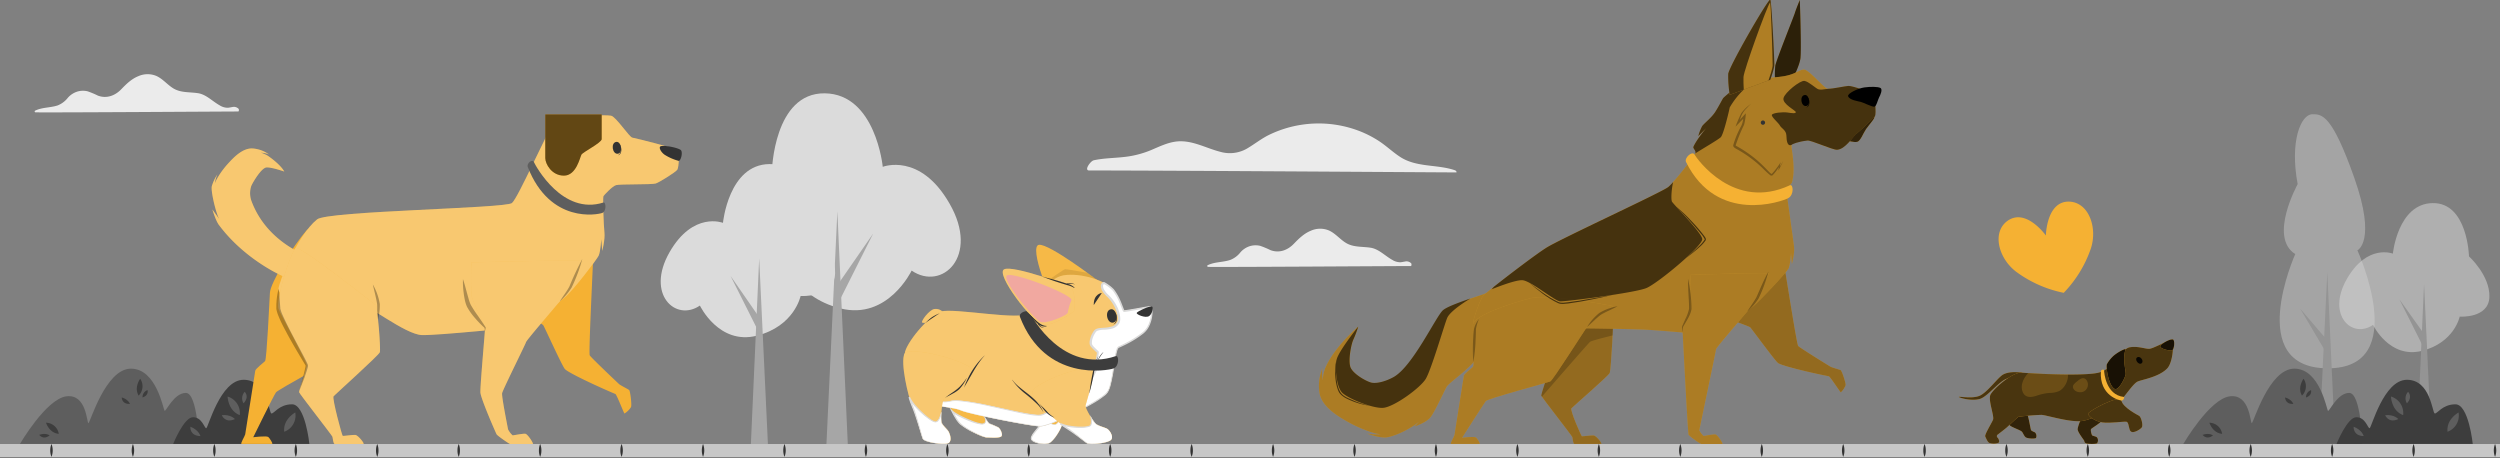 <?xml version="1.0" encoding="UTF-8"?> <svg xmlns="http://www.w3.org/2000/svg" viewBox="0 0 1160 212.62"><rect x="0" y="0" width="1160" height="212.62" fill="#808080" stroke="none"/><defs><style>.cls-1{fill:#ebebeb;}.cls-2{opacity:0.51;}.cls-3{fill:#c7c7c7;}.cls-4{fill:#a6a6a6;}.cls-5{fill:#dbdbdb;}.cls-6{fill:#333;}.cls-7{fill:#5e5e5e;}.cls-8{fill:#3d3d3d;}.cls-19,.cls-9{fill:#f5b133;}.cls-10,.cls-14{opacity:0.4;}.cls-11{opacity:0.8;}.cls-12,.cls-17,.cls-24{opacity:0.3;}.cls-13,.cls-18,.cls-19{opacity:0.6;}.cls-15{opacity:0.7;}.cls-16,.cls-27{opacity:0.2;}.cls-20,.cls-21,.cls-24{fill:#fff;}.cls-20,.cls-22,.cls-23{opacity:0.1;}.cls-25{fill:#f1a8a0;}.cls-26{opacity:0.9;}.cls-28{opacity:0;}</style></defs><title>Заявка на площадку</title><g id="Dog"><path class="cls-1" d="M675.68,80c-5.16,0-133.93-.9-170.31-.9-2.54,0,.67-4.4,2.08-4.71,4.47-1,9.13-1,13.67-1.5a44.75,44.75,0,0,0,13-3.26c3.58-1.51,7.15-3.26,11-3.87,7.5-1.17,14.07,2.89,21.1,4.68a15.9,15.9,0,0,0,12.78-1.74c3.25-1.95,6.2-4.29,9.6-6a52.65,52.65,0,0,1,42.08-1.93,49.59,49.59,0,0,1,9.2,4.71c3.43,2.25,6.39,5.13,9.84,7.36,7.63,4.94,17.06,3.33,25.37,6.16C675.61,79.15,676.13,80,675.68,80Z"></path><path class="cls-1" d="M654.63,123.44c-5,0-88.8.55-94.07.39-.38,0-.58-.57-.21-.76,3.33-1.64,7.09-1.31,10.54-2.48a11.2,11.2,0,0,0,4.69-3.53,9.71,9.71,0,0,1,4.36-2.85,9.22,9.22,0,0,1,4.75-.15,40.17,40.17,0,0,1,4.8,2c4,1.52,7.94.07,10.81-2.91,2.38-2.45,4.71-4.77,7.93-6.09a10.53,10.53,0,0,1,8.4-.12c3.07,1.39,5.18,4.19,8.07,5.88,3.42,2,7.52,1.53,11.3,2.13s6.68,3.79,10,5.62a7.06,7.06,0,0,0,3.61,1.12c.75,0,1.47-.22,2.21-.31a3,3,0,0,1,3,.84C655,122.46,655,123.44,654.63,123.44Z"></path><path class="cls-1" d="M110.56,51.73c-5,0-88.81.56-94.08.39-.37,0-.58-.57-.2-.76,3.32-1.64,7.09-1.31,10.54-2.47a11.27,11.27,0,0,0,4.68-3.54,9.77,9.77,0,0,1,4.37-2.85,9.08,9.08,0,0,1,4.74-.14,37.91,37.91,0,0,1,4.8,2c4,1.52,7.94.07,10.82-2.91,2.37-2.45,4.7-4.77,7.93-6.09a10.51,10.51,0,0,1,8.39-.12c3.08,1.39,5.19,4.2,8.07,5.88,3.43,2,7.52,1.53,11.3,2.13s6.69,3.79,10,5.62A7,7,0,0,0,105.54,50c.74,0,1.47-.22,2.2-.31a3,3,0,0,1,3,.85C110.92,50.75,110.88,51.73,110.56,51.73Z"></path><g class="cls-2"><path class="cls-3" d="M1065,117.9s-23.84,52.95,15.08,53,13.75-54.76,13.75-54.76,9-4-1.4-33.52S1077.38,53,1073,53c-5.48,0-10.6,12.78-6.88,32.42C1066.16,85.46,1052.44,110,1065,117.9Z"></path><polygon class="cls-4" points="1083.53 206.03 1079.87 126.22 1076.03 206.02 1083.53 206.03"></polygon><polygon class="cls-4" points="1081.36 159.68 1067.23 143.14 1078.31 161.86 1081.36 159.68"></polygon></g><path class="cls-5" d="M409.6,77.41s17.33-6.86,31,17.08C454.73,119,437,135.19,423,125.55c0,0-11,23.09-33,17.56S364.45,120,364.45,120s-19.52,1.36-20.06-13.22,13.78-27.48,13.78-27.48.87-36.3,24.52-36S409.6,77.41,409.6,77.41Z"></path><polygon class="cls-4" points="393.37 206.03 388.54 98.01 383.47 206.01 393.37 206.03"></polygon><polygon class="cls-4" points="389.97 138.6 405.18 108.32 387.47 133.87 389.97 138.6"></polygon><path class="cls-5" d="M335.46,103.4S321.63,97.93,310.68,117c-11.23,19.59,2.89,32.47,14.07,24.78,0,0,8.8,18.42,26.35,14s20.38-18.45,20.38-18.45,15.58,1.08,16-10.55-11-21.93-11-21.93-.69-29-19.56-28.72S335.46,103.4,335.46,103.4Z"></path><polygon class="cls-4" points="348.41 206.03 352.26 119.84 356.31 206.02 348.41 206.03"></polygon><polygon class="cls-4" points="351.13 152.22 338.99 128.06 353.12 148.45 351.13 152.22"></polygon><g class="cls-2"><path class="cls-5" d="M1110.29,117.68s-11.9-4.71-21.33,11.73c-9.67,16.87,2.49,28,12.11,21.33,0,0,7.58,15.86,22.68,12.07s17.55-15.89,17.55-15.89,13.42.93,13.78-9.08-9.46-18.88-9.46-18.88S1145,94,1128.78,94.23,1110.29,117.68,1110.29,117.68Z"></path><polygon class="cls-4" points="1121.44 206.03 1124.76 131.83 1128.24 206.02 1121.44 206.03"></polygon><polygon class="cls-4" points="1123.74 159.63 1113.33 138.91 1125.79 156.43 1123.74 159.63"></polygon></g><rect class="cls-3" x="-0.03" y="206.03" width="501.33" height="6.02"></rect><path class="cls-6" d="M23.89,206a8.21,8.21,0,0,1,0,6,8.07,8.07,0,0,1,0-6Z"></path><path class="cls-6" d="M61.68,206a8.21,8.21,0,0,1,0,6,8.07,8.07,0,0,1,0-6Z"></path><path class="cls-6" d="M99.47,206a7.43,7.43,0,0,1,.57,3,7.28,7.28,0,0,1-.57,3,8.07,8.07,0,0,1,0-6Z"></path><path class="cls-6" d="M137.26,206a7.43,7.43,0,0,1,.57,3,7.28,7.28,0,0,1-.57,3,8.07,8.07,0,0,1,0-6Z"></path><path class="cls-6" d="M175.05,206a7.43,7.43,0,0,1,.57,3,7.28,7.28,0,0,1-.57,3,7.3,7.3,0,0,1-.58-3A7.45,7.45,0,0,1,175.05,206Z"></path><path class="cls-6" d="M212.84,206a7.27,7.27,0,0,1,.57,3,7.13,7.13,0,0,1-.57,3,7.13,7.13,0,0,1-.57-3A7.27,7.27,0,0,1,212.84,206Z"></path><path class="cls-6" d="M250.63,206a7.45,7.45,0,0,1,.58,3,7.3,7.3,0,0,1-.58,3,7.28,7.28,0,0,1-.57-3A7.43,7.43,0,0,1,250.63,206Z"></path><path class="cls-6" d="M288.42,206a8.07,8.07,0,0,1,0,6,7.28,7.28,0,0,1-.57-3A7.43,7.43,0,0,1,288.42,206Z"></path><path class="cls-6" d="M326.21,206a8.07,8.07,0,0,1,0,6,8.21,8.21,0,0,1,0-6Z"></path><path class="cls-6" d="M364,206a8.07,8.07,0,0,1,0,6,8.21,8.21,0,0,1,0-6Z"></path><path class="cls-6" d="M401.79,206a8.07,8.07,0,0,1,0,6,8.21,8.21,0,0,1,0-6Z"></path><path class="cls-6" d="M439.59,206a8.21,8.21,0,0,1,0,6,8.07,8.07,0,0,1,0-6Z"></path><path class="cls-6" d="M477.38,206a8.21,8.21,0,0,1,0,6,8.07,8.07,0,0,1,0-6Z"></path><rect class="cls-3" x="453.42" y="206.03" width="501.33" height="6.02"></rect><path class="cls-6" d="M477.34,206a7.43,7.43,0,0,1,.57,3,7.13,7.13,0,0,1-.57,3,7.3,7.3,0,0,1-.58-3A7.45,7.45,0,0,1,477.34,206Z"></path><path class="cls-6" d="M515.13,206a7.27,7.27,0,0,1,.57,3,7.13,7.13,0,0,1-.57,3,7.13,7.13,0,0,1-.57-3A7.27,7.27,0,0,1,515.13,206Z"></path><path class="cls-6" d="M552.92,206a7.45,7.45,0,0,1,.58,3,7.3,7.3,0,0,1-.58,3,7.28,7.28,0,0,1-.57-3A7.43,7.43,0,0,1,552.92,206Z"></path><path class="cls-6" d="M590.71,206a8.07,8.07,0,0,1,0,6,7.28,7.28,0,0,1-.57-3A7.43,7.43,0,0,1,590.71,206Z"></path><path class="cls-6" d="M628.5,206a8.07,8.07,0,0,1,0,6,8.21,8.21,0,0,1,0-6Z"></path><path class="cls-6" d="M666.29,206a8.07,8.07,0,0,1,0,6,8.21,8.21,0,0,1,0-6Z"></path><path class="cls-6" d="M704.08,206a8.07,8.07,0,0,1,0,6,8.21,8.21,0,0,1,0-6Z"></path><path class="cls-6" d="M741.88,206a8.21,8.21,0,0,1,0,6,8.07,8.07,0,0,1,0-6Z"></path><path class="cls-6" d="M779.67,206a8.21,8.21,0,0,1,0,6,8.07,8.07,0,0,1,0-6Z"></path><path class="cls-6" d="M817.46,206a7.43,7.43,0,0,1,.57,3,7.28,7.28,0,0,1-.57,3,8.07,8.07,0,0,1,0-6Z"></path><path class="cls-6" d="M855.25,206a7.43,7.43,0,0,1,.57,3,7.28,7.28,0,0,1-.57,3,8.07,8.07,0,0,1,0-6Z"></path><path class="cls-6" d="M893,206a7.43,7.43,0,0,1,.57,3,7.13,7.13,0,0,1-.57,3,7.3,7.3,0,0,1-.58-3A7.45,7.45,0,0,1,893,206Z"></path><path class="cls-6" d="M930.83,206a7.27,7.27,0,0,1,.57,3,7.13,7.13,0,0,1-.57,3,7.13,7.13,0,0,1-.57-3A7.27,7.27,0,0,1,930.83,206Z"></path><rect class="cls-3" x="907.03" y="206.03" width="501.33" height="6.02"></rect><path class="cls-6" d="M931,206a7.45,7.45,0,0,1,.58,3,7.3,7.3,0,0,1-.58,3,7.28,7.28,0,0,1-.57-3A7.43,7.43,0,0,1,931,206Z"></path><path class="cls-6" d="M968.74,206a8.07,8.07,0,0,1,0,6,7.28,7.28,0,0,1-.57-3A7.43,7.43,0,0,1,968.74,206Z"></path><path class="cls-6" d="M1006.53,206a8.07,8.07,0,0,1,0,6,8.21,8.21,0,0,1,0-6Z"></path><path class="cls-6" d="M1044.32,206a8.07,8.07,0,0,1,0,6,8.21,8.21,0,0,1,0-6Z"></path><path class="cls-6" d="M1082.11,206a8.07,8.07,0,0,1,0,6,8.21,8.21,0,0,1,0-6Z"></path><path class="cls-6" d="M1119.91,206a8.21,8.21,0,0,1,0,6,8.07,8.07,0,0,1,0-6Z"></path><path class="cls-6" d="M1157.7,206a8.21,8.21,0,0,1,0,6,8.07,8.07,0,0,1,0-6Z"></path><path class="cls-7" d="M92.35,206H9.25s12.18-20.92,21.58-22.11,9.41,12.44,10.2,12.44,7.89-25.27,19.74-25.27,15,18.95,15.59,19.54,4.34-8.29,9.87-8.29S92.35,206,92.35,206Z"></path><path class="cls-8" d="M65.05,175.74s-3,4-.72,7.82A6.12,6.12,0,0,0,65.05,175.74Z"></path><path class="cls-8" d="M21.35,196.14s1.46,4.79,5.92,5.16A6.1,6.1,0,0,0,21.35,196.14Z"></path><path class="cls-8" d="M66.15,184.42A3.39,3.39,0,0,1,68.46,181S69.2,183.42,66.15,184.42Z"></path><path class="cls-8" d="M60.31,187.4s-.71-2.08-3.83-3C56.48,184.42,56.44,187.66,60.31,187.4Z"></path><path class="cls-8" d="M23.05,202s-1.78-1.3-4.85-.24C18.2,201.75,20,204.42,23.05,202Z"></path><path class="cls-8" d="M143.55,206H80.34s5-12.41,9.2-12.41,5.25,5,6.13,5.11,6.42-22.48,17.37-22.48,11.71,15.33,12.87,15.62,3.48-4.24,9.61-4.24S143.55,206,143.55,206Z"></path><path class="cls-7" d="M137,191.39s-5.78,3.11-5.11,8.94A8,8,0,0,0,137,191.39Z"></path><path class="cls-7" d="M105.61,184s.15,6.56,5.65,8.61A8,8,0,0,0,105.61,184Z"></path><path class="cls-7" d="M113,187.14a4.45,4.45,0,0,1,.55-5.34S115.89,184.08,113,187.14Z"></path><path class="cls-7" d="M109,194.45s-1.85-2.21-6.09-1.82C102.92,192.63,104.41,196.6,109,194.45Z"></path><path class="cls-7" d="M93,202.34s-.68-2.8-4.65-4.34C88.3,198,87.87,202.22,93,202.34Z"></path><path class="cls-7" d="M1096.15,206h-83.1s12.18-20.92,21.59-22.11,9.4,12.44,10.19,12.44,7.9-25.27,19.74-25.27,15,18.95,15.6,19.54,4.34-8.29,9.86-8.29S1096.15,206,1096.15,206Z"></path><path class="cls-8" d="M1068.85,175.74s-3,4-.72,7.82A6.11,6.11,0,0,0,1068.85,175.74Z"></path><path class="cls-8" d="M1025.16,196.14s1.46,4.79,5.92,5.16A6.12,6.12,0,0,0,1025.16,196.14Z"></path><path class="cls-8" d="M1070,184.42a3.39,3.39,0,0,1,2.31-3.38S1073,183.42,1070,184.42Z"></path><path class="cls-8" d="M1064.11,187.4s-.71-2.08-3.83-3C1060.28,184.42,1060.24,187.66,1064.11,187.4Z"></path><path class="cls-8" d="M1026.85,202s-1.77-1.3-4.85-.24C1022,201.75,1023.83,204.42,1026.85,202Z"></path><path class="cls-8" d="M1147.36,206h-63.22s5-12.41,9.2-12.41,5.26,5,6.13,5.11,6.43-22.48,17.37-22.48,11.72,15.33,12.87,15.62,3.49-4.24,9.62-4.24S1147.36,206,1147.36,206Z"></path><path class="cls-7" d="M1140.77,191.39s-5.77,3.11-5.11,8.94A8,8,0,0,0,1140.77,191.39Z"></path><path class="cls-7" d="M1109.42,184s.15,6.56,5.64,8.61A8,8,0,0,0,1109.42,184Z"></path><path class="cls-7" d="M1116.81,187.14a4.44,4.44,0,0,1,.54-5.34S1119.69,184.08,1116.81,187.14Z"></path><path class="cls-7" d="M1112.81,194.45s-1.85-2.21-6.09-1.82C1106.72,192.63,1108.21,196.6,1112.81,194.45Z"></path><path class="cls-7" d="M1096.75,202.34s-.67-2.8-4.65-4.34C1092.1,198,1091.67,202.22,1096.75,202.34Z"></path><path class="cls-9" d="M788.07,135.93c1.55,1,8.5,8.06,9.36,9.53s13.77,5.7,14.64,6.39c.51.41,11.24,15.17,12.93,16.58,1.52,1.25,15.15,4.52,23.59,6.16.57.11,5.36,7.5,5.54,7.46a9.13,9.13,0,0,0,2.22-3.31c.18-1.06-1.75-6.74-2.3-7-.39-.21-4.15-1.24-4.76-1.62-1.95-1.19-14.48-8.93-14.95-9.6-.81-1.16-7.3-43.58-7.81-45.59s-4.23-12.57-4.67-13S788.07,135.93,788.07,135.93Z"></path><g class="cls-10"><path d="M788.07,135.93c1.55,1,8.5,8.06,9.36,9.53s13.77,5.7,14.64,6.39c.51.41,11.24,15.17,12.93,16.58,1.52,1.25,15.15,4.52,23.59,6.16.57.11,5.36,7.5,5.54,7.46a9.13,9.13,0,0,0,2.22-3.31c.18-1.06-1.75-6.74-2.3-7-.39-.21-4.15-1.24-4.76-1.62-1.95-1.19-14.48-8.93-14.95-9.6-.81-1.16-7.3-43.58-7.81-45.59s-4.23-12.57-4.67-13S788.07,135.93,788.07,135.93Z"></path></g><path class="cls-9" d="M855.56,64.94c2.25.44,4.5,1.17,6.11.89s2.89-4.07,4.18-5.91,3.59-4.38,3.81-5.29-.86-5.12-.86-5.12Z"></path><path class="cls-11" d="M855.56,64.94c2.25.44,4.5,1.17,6.11.89s2.89-4.07,4.18-5.91,3.59-4.38,3.81-5.29-.86-5.12-.86-5.12Z"></path><path class="cls-9" d="M691,135.48c-1.17.83-18.15,5.66-21.4,8.49s-14.07,26.2-23,31.06c-3.8,2.07-7.8,3-10.08,2.56s-9-4.15-9.94-7.46.41-10.49,1.45-12.56a52.07,52.07,0,0,0,2.24-6.06s-11.65,9.85-15.56,19.79a22,22,0,0,0-1,5.11s-.76-4.62.28-6.35a21.15,21.15,0,0,0-1.73,12.36c1.24,6.62,8.91,11,14,13.8s11.53,5.11,14.43,5.25a20.78,20.78,0,0,1-6.49-.35s4.9,1.94,8.56,1.87,14.7-4.9,18.36-10.22l-4.76,5.11s5.59-1.79,7.52-4.42,5.87-11.18,7.25-13.8,13.67-9.94,16.22-17.19S691,135.48,691,135.48Z"></path><path class="cls-12" d="M691,135.48c-1.17.83-18.15,5.66-21.4,8.49s-14.07,26.2-23,31.06c-3.8,2.07-7.8,3-10.08,2.56s-9-4.15-9.94-7.46.41-10.49,1.45-12.56a52.07,52.07,0,0,0,2.24-6.06s-11.65,9.85-15.56,19.79a22,22,0,0,0-1,5.11s-.76-4.62.28-6.35a21.15,21.15,0,0,0-1.73,12.36c1.24,6.62,8.91,11,14,13.8s11.53,5.11,14.43,5.25a20.78,20.78,0,0,1-6.49-.35s4.9,1.94,8.56,1.87,14.7-4.9,18.36-10.22l-4.76,5.11s5.59-1.79,7.52-4.42,5.87-11.18,7.25-13.8,13.67-9.94,16.22-17.19S691,135.48,691,135.48Z"></path><path class="cls-12" d="M613.88,170.16a1.34,1.34,0,0,0-.13.27C613.8,170.32,613.84,170.23,613.88,170.16Z"></path><g class="cls-13"><path d="M682.12,138.6s-9.21,5.4-10.66,9-7.35,24-9.94,28.24S646.61,189,641.64,189.25s-16.46-4.45-18.95-7.14-3.47-11.39-2.48-15.33,9.48-14.56,10-15.24l0,0a51.05,51.05,0,0,1-2.24,6c-1,2.07-2.41,9.25-1.45,12.56s7.66,7,9.94,7.46,6.28-.49,10.07-2.56c8.92-4.86,19.75-28.23,23-31.06,1.74-1.52,7.45-3.62,12.55-5.37Z"></path><path d="M620.21,166.78a25.75,25.75,0,0,0-.18,7.74c.29,2.5.58,5.21,1.88,7.38s4.09,3,6.35,4.06a42,42,0,0,0,7.42,2.31,32.77,32.77,0,0,1-7.58-1.9c-2.43-1-5.06-1.94-6.67-4.15-2.09-3.58-2.47-11.54-1.22-15.44Z"></path></g><path class="cls-9" d="M823.59,36.84a42.92,42.92,0,0,1,.15-6.33C824,28.38,832.46,7.34,832.83,6s2.28-6,2.28-6,.86,23.91.24,27.44-3.49,9.06-3.49,9.06Z"></path><path class="cls-14" d="M823.59,36.84a42.92,42.92,0,0,1,.15-6.33C824,28.38,832.46,7.34,832.83,6s2.28-6,2.28-6,.86,23.91.24,27.44-3.49,9.06-3.49,9.06Z"></path><path class="cls-15" d="M823.59,36.84a42.92,42.92,0,0,1,.15-6.33C824,28.38,832.46,7.34,832.83,6s2.28-6,2.28-6,.86,23.91.24,27.44-3.49,9.06-3.49,9.06Z"></path><path class="cls-9" d="M748.39,146.08c.55.37-.93,25.57-1.45,26.92s-17.08,15.63-17.81,16.46,4.56,12.94,4.87,13,4.35-.51,5.49-.41,4.24,3.94,3.41,3.94H730.58c-.72,0-.83-2.54-1-3.16s-14.19-18.48-14.39-19.21,3.31-10.32,3.31-11.68-6.32-14.72-6.32-16.48,16-7.46,18.12-8.18S746.85,145,748.39,146.08Z"></path><path class="cls-14" d="M748.39,146.08c.55.37-.93,25.57-1.45,26.92s-17.08,15.63-17.81,16.46,4.56,12.94,4.87,13,4.35-.51,5.49-.41,4.24,3.94,3.41,3.94H730.58c-.72,0-.83-2.54-1-3.16s-14.19-18.48-14.39-19.21,3.31-10.32,3.31-11.68-6.32-14.72-6.32-16.48,16-7.46,18.12-8.18S746.85,145,748.39,146.08Z"></path><path class="cls-16" d="M748.26,155.63c-4.38,1.08-9.93,2.5-10.5,3-.78.64-16.4,18.6-22.36,25.46a2.54,2.54,0,0,1-.24-.41c-.21-.73,3.31-10.32,3.31-11.68s-6.32-14.72-6.32-16.48,16-7.46,18.12-8.18,16.58-2.31,18.12-1.24C748.61,146.23,748.5,150.52,748.26,155.63Z"></path><path class="cls-9" d="M688.55,136.86c4.33-3.84,22.71-17.88,28.71-21.81s54.12-26,56.88-28.37,10.49-12.15,12.42-15.46c.67-1.15-1.16-2.35-.82-3.11,1.49-3.41,5.93-8.63,5.93-8.63L788,63.17a21.8,21.8,0,0,1,1.82-4.66c.88-1.24,4.36-3.91,6.07-6.6s3.26-5.8,3.67-6.37,8.75-7.46,10.41-8.29,11.91-.93,17.6-1.86,7.28-3.11,9.49-3.11,9.54,8.83,10.91,8.91c2.1.12,7.66-1.17,9.59-1.31s10.7,3,11.53,3.9,1.52,9,.83,10.11-6.28,6.21-8.49,8.14-5.39,7.25-9.11,7.46c-2,.11-12-4.49-13.74-4.28-4.45.51-7.15,1.68-7.32,2-.34.69,2.07,10.63.28,17.23-.32,1.19-2.83,2.93-2.69,4,.26,2.07,3.24,23.06,3.59,26.09s-1,8-1,8l-.41-5s-.35,5.32-1.11,7-13.67,15.47-16.91,18-15,12.91-17.67,12.91-26.44-2.35-33.76-2.56-30.16-.82-36.23-.41-32.72,10.08-36,8.7-5.9-8.11-5.9-10.6S686.89,138.33,688.55,136.86Z"></path><g class="cls-17"><path d="M688.55,136.86c4.33-3.84,22.71-17.88,28.71-21.81s54.12-26,56.88-28.37,10.49-12.15,12.42-15.46c.67-1.15-1.16-2.35-.82-3.11,1.49-3.41,5.93-8.63,5.93-8.63L788,63.17a21.8,21.8,0,0,1,1.82-4.66c.88-1.24,4.36-3.91,6.07-6.6s3.26-5.8,3.67-6.37,8.75-7.46,10.41-8.29,11.91-.93,17.6-1.86,7.28-3.11,9.49-3.11,9.54,8.83,10.91,8.91c2.1.12,7.66-1.17,9.59-1.31s10.7,3,11.53,3.9,1.52,9,.83,10.11-6.28,6.21-8.49,8.14-5.39,7.25-9.11,7.46c-2,.11-12-4.49-13.74-4.28-4.45.51-7.15,1.68-7.32,2-.34.69,2.07,10.63.28,17.23-.32,1.19-2.83,2.93-2.69,4,.26,2.07,3.24,23.06,3.59,26.09s-1,8-1,8l-.41-5s-.35,5.32-1.11,7-13.67,15.47-16.91,18-15,12.91-17.67,12.91-26.44-2.35-33.76-2.56-30.16-.82-36.23-.41-32.72,10.08-36,8.7-5.9-8.11-5.9-10.6S686.89,138.33,688.55,136.86Z"></path></g><path class="cls-18" d="M802.58,49.88c-.21,1.25-2.88,12.69-4.18,13.83-1.56,1.37-8.32,5.23-11.84,7.51.67-1.15-1.16-2.35-.82-3.11,1.45-3.3,5.66-8.31,5.92-8.62L788,63.16a20.71,20.71,0,0,1,1.81-4.65c.87-1.24,4.36-3.91,6.07-6.6s3.26-5.81,3.67-6.37,5.08-4.41,8.14-6.72l1.38,2.79A37,37,0,0,0,802.58,49.88Z"></path><path class="cls-9" d="M683.47,150.63c-.23,3.91.73,18.85,0,19.57s-4,3.21-4.24,4.14-4.15,26.72-4.35,27.54S672.6,206,673.32,206h13.15c.63,0-1.07-2.57-1.6-3-.76-.62-6.47.11-6.47.11s10.08-15.81,11-17S718,177.55,719.3,177s15.73-23.6,17.6-26,11.49-9,11.49-9-29.61-5.8-38.2-3.63S683.72,146.39,683.47,150.63Z"></path><path class="cls-12" d="M683.47,150.63c-.23,3.91.73,18.85,0,19.57s-4,3.21-4.24,4.14-4.15,26.72-4.35,27.54S672.6,206,673.32,206h13.15c.63,0-1.07-2.57-1.6-3-.76-.62-6.47.11-6.47.11s10.08-15.81,11-17S718,177.55,719.3,177s15.73-23.6,17.6-26,11.49-9,11.49-9-29.61-5.8-38.2-3.63S683.72,146.39,683.47,150.63Z"></path><path class="cls-9" d="M784.22,127.54c.41,1.8.41,14.77,0,16.43s-3.73,7.18-3.59,8.28,2.48,48.87,2.9,49.56a33.51,33.51,0,0,0,5.86,4.22h9.77c.55,0-2-4-3.09-4.41-.7-.24-5.31.68-5.59.68a8.45,8.45,0,0,1-2-2.63c0-.34,7.68-36.65,7.75-37.61s17.53-20.78,18.57-22.58,5.79-11.94,5.79-12.56S784.22,127.54,784.22,127.54Z"></path><path class="cls-12" d="M784.22,127.54c.41,1.8.41,14.77,0,16.43s-3.73,7.18-3.59,8.28,2.48,48.87,2.9,49.56a33.51,33.51,0,0,0,5.86,4.22h9.77c.55,0-2-4-3.09-4.41-.7-.24-5.31.68-5.59.68a8.45,8.45,0,0,1-2-2.63c0-.34,7.68-36.65,7.75-37.61s17.53-20.78,18.57-22.58,5.79-11.94,5.79-12.56S784.22,127.54,784.22,127.54Z"></path><g class="cls-13"><path d="M789.84,110.87c.42,3.09-20.53,20.52-25.87,22.77s-37.53,6.33-40.07,6.18S710,130,706.19,130s-13.79,4.13-14.1,4.25l1-1.13c7.2-5.72,19.47-15,24.16-18,6-3.94,54.12-26,56.88-28.38a23.36,23.36,0,0,0,2.2-2.23c-.81,3.55-1,7.94-.56,9C776.34,94.7,789.42,107.77,789.84,110.87Z"></path><path d="M709.44,131.09c4.35,3.28,8.74,6.74,13.69,9.06,1.4.62,3,.21,4.43.09,3.48-.42,7-1,10.42-1.62l10.41-1.81c-2.94.74-7.31,1.63-10.33,2.25-3.46.68-6.93,1.29-10.43,1.76-1.55.12-3.22.5-4.7-.18-5-2.34-9.35-6-13.49-9.55Z"></path><path d="M778,96.11A64.06,64.06,0,0,1,784,101.7a82,82,0,0,1,6.71,7.71c.36.59,1.1,1.36.72,2.08a14.37,14.37,0,0,1-2.78,3.09c-2,1.83-4.15,3.53-6.34,5.15,2-1.8,4.08-3.59,6-5.48a16,16,0,0,0,2.61-3A.41.41,0,0,0,791,111a14.4,14.4,0,0,0-2-2.82,161.79,161.79,0,0,0-11-12Z"></path></g><path class="cls-9" d="M802.6,44a52.45,52.45,0,0,1-.71-9.68c.2-3,17-32.34,19.46-34.58.62-.55,2,28.44,1.94,30.37s-1.87,6.91-1.87,6.91Z"></path><path class="cls-12" d="M802.6,44a52.45,52.45,0,0,1-.71-9.68c.2-3,17-32.34,19.46-34.58.62-.55,2,28.44,1.94,30.37s-1.87,6.91-1.87,6.91Z"></path><path class="cls-18" d="M802.6,44a52.45,52.45,0,0,1-.71-9.68c.2-3,17-32.34,19.46-34.58.62-.55,2,28.44,1.94,30.37s-1.87,6.91-1.87,6.91Z"></path><path class="cls-19" d="M822.51,30.32c0,1.42-1.28,5.18-1.93,7l-11.47,4.25c-.12-2-.2-4.34-.13-5.86.13-3,10.72-32.34,12.32-34.58C821.7.62,822.56,28.38,822.51,30.32Z"></path><path class="cls-18" d="M870,53.89c-.69,1.11-6.28,6.21-8.49,8.14s-5.39,7.25-9.11,7.46c-2,.11-12-4.49-13.74-4.28-4.45.52-7.15,1.67-7.32,2-2,.91-2.39-1.85-2.45-4.33s-2.43-3.42-3-4.61-4.14-4.09-3.73-5,5-1.39,7.22-1.06,3.73.55,3.89-.15-6.4-3.81-5.72-6.53,7.76-8.26,9.68-8,5.38,3.52,6.42,3.88,2.3.13,4.68-.22c2.29,0,7.46-1.19,9.31-1.32s10.7,3,11.53,3.9S870.64,52.79,870,53.89Z"></path><path class="cls-6" d="M819,56.9a1,1,0,1,1-1-1A1,1,0,0,1,819,56.9Z"></path><g class="cls-17"><path d="M812.76,48a13.11,13.11,0,0,0-2.11,2,11.76,11.76,0,0,0-3.06,4.76c-.34.9-.67,1.81-1,2.72L806,57c.63-.68,3.48-3.81,4.06-4.43a24.22,24.22,0,0,1-.82,5.36,76.36,76.36,0,0,0-3.8,9.22,2.06,2.06,0,0,0-.08.44.14.14,0,0,0,0-.07s0,0,0,0a3,3,0,0,0,.24.18A57.73,57.73,0,0,1,815,74.11c2,1.69,4,3.72,5.79,5.6a4.58,4.58,0,0,0,1.23,1s0,0,.05,0l.11-.08a35.05,35.05,0,0,0,4.05-5.36L826,76.36l-.41,2-.29-.11c.62-1.11,1.63-2.6,2.21-3.72-.58,1.33-1.26,2.6-1.93,3.88l-.43.82.13-.93.28-2,.41.16a21.42,21.42,0,0,1-3.48,4.87,1,1,0,0,1-1.19-.1,38.85,38.85,0,0,1-3-2.75A55.85,55.85,0,0,0,805.51,69c-.64-.38-1.5-.89-1.25-1.77a44.27,44.27,0,0,1,3.51-8.5,7.92,7.92,0,0,0,.86-2.37,22.25,22.25,0,0,0,.44-2.57l.77.34-4.56,4.64A57.28,57.28,0,0,1,808,52.47,19,19,0,0,1,812.76,48Z"></path><path d="M780.76,154.34c-.14-1.08-.61-2.25-.08-3.29l1.32-3a19.11,19.11,0,0,0,1.71-4.7c.06-2.32-.19-5.22-.29-7.57-.11-2.15-.2-4.3-.2-6.46a64.34,64.34,0,0,1,1.63,14.1c-.48,2.9-2.28,5.33-3.66,7.83-.61.88-.31,2-.43,3Z"></path><path d="M810.73,144.51c1.39-2.23,3-4.29,4.26-6.59,1.79-4,3.42-8.11,5.6-11.93A70,70,0,0,1,816,138.43a28.18,28.18,0,0,1-5.23,6.08Z"></path><path d="M736.26,151.93a24.82,24.82,0,0,1,5.89-6.75,24.78,24.78,0,0,1,8.42-3.09c-1.32.72-2.64,1.36-4,2a34.4,34.4,0,0,0-3.8,2c-2,1.51-4.64,4.13-6.55,5.81Z"></path><path d="M683.6,168.16a92.78,92.78,0,0,1-.09-10.28c.09-1.71.18-3.41.41-5.13a11.67,11.67,0,0,1,2.31-4.71,19.13,19.13,0,0,0-1.41,4.79c0,1.68-.08,3.4-.16,5.11a71.69,71.69,0,0,1-1.06,10.22Z"></path></g><path d="M839.13,45.44s-.11.1-.09.16c.35,1.56.49,3.4-.83,4.2,0,0,0,.1,0,.08C839.92,49.31,839.71,46.86,839.13,45.44Z"></path><path d="M837.42,44.08c-2.56.29-1.78,5.38.58,5.11S839.56,43.83,837.42,44.08Z"></path><path d="M869.69,49.51c-1.19.09-5-1.91-6.28-2.23s-5.3-.85-5.89-2.65c-.4-1.23,4.62-3.66,7.49-4.06s6.3-.39,7.49.23,0,3.32-.57,4.33S870.65,49.44,869.69,49.51Z"></path><path class="cls-9" d="M786.22,71.66c1.19,2.06,18.33,26.41,44.28,14.3,1.59-.74,2.07,4.5-.79,6s-33,12.33-47.39-16.78C781.4,73.28,785.18,69.87,786.22,71.66Z"></path><path class="cls-9" d="M479.33,178.28c-2.09,3.59,3.05,16.92,3.3,18.34s-4.92,5.51-4,7.25,6,2.6,8.12,1.73,5.6-6.46,6-8.51a19.19,19.19,0,0,0,0-5.76c-.16-.63,7.35-11.74,7.1-14.19S481.85,174,479.33,178.28Z"></path><path class="cls-20" d="M479.33,178.28c-2.09,3.59,3.05,16.92,3.3,18.34s-4.92,5.51-4,7.25,6,2.6,8.12,1.73,5.6-6.46,6-8.51a19.19,19.19,0,0,0,0-5.76c-.16-.63,7.35-11.74,7.1-14.19S481.85,174,479.33,178.28Z"></path><path class="cls-21" d="M492.77,197.09c-.4,2-3.86,7.65-6,8.52s-7.18,0-8.12-1.74,4.22-5.84,4-7.25c-.12-.7-1.43-4.28-2.47-8.17.72,2.81,6.72,8.5,9.06,8.56s3.56-5.68,3.56-5.68A19.18,19.18,0,0,1,492.77,197.09Z"></path><path class="cls-5" d="M492.77,197.09a15,15,0,0,1-1.92,4.1,19.49,19.49,0,0,1-2.79,3.6,3.76,3.76,0,0,1-2,1.13,8.88,8.88,0,0,1-2.3.14,9.74,9.74,0,0,1-4.44-1.2,2.76,2.76,0,0,1-.9-.87,1.77,1.77,0,0,1,0-1.32,8.34,8.34,0,0,1,1.17-2c.46-.61.95-1.2,1.42-1.79a9.09,9.09,0,0,0,1.2-1.8c0-.07.05-.14.07-.21a.38.38,0,0,1,0-.15c0-.15-.09-.34-.14-.51l-.35-1.08c-.24-.72-.48-1.44-.7-2.16-.45-1.45-.88-2.92-1.27-4.39l.66-.17a7,7,0,0,0,1.09,2.09,21.32,21.32,0,0,0,1.53,1.91,23.31,23.31,0,0,0,3.63,3.32,6.86,6.86,0,0,0,2.14,1.12,1.51,1.51,0,0,0,1.1-.14,3,3,0,0,0,.87-.81,12.66,12.66,0,0,0,1.89-4.54l0-.19,0,.19a17.48,17.48,0,0,1,.2,2.89A16.38,16.38,0,0,1,492.77,197.09Zm0,0a15.45,15.45,0,0,0,.2-2.88,17.19,17.19,0,0,0-.24-2.87h.08a18.16,18.16,0,0,1-.7,2.39A9.58,9.58,0,0,1,491,196a3.42,3.42,0,0,1-.91.91,1.77,1.77,0,0,1-1.29.21,7.5,7.5,0,0,1-2.3-1.09,23.78,23.78,0,0,1-3.83-3.25,18.89,18.89,0,0,1-1.63-1.93,7.63,7.63,0,0,1-1.23-2.29l.66-.17c.4,1.45.85,2.89,1.31,4.33l.69,2.17.34,1.09c.05.19.11.37.15.59a3,3,0,0,1,0,.42c0,.11-.08.21-.11.32a8.57,8.57,0,0,1-1.34,2c-.48.59-1,1.17-1.42,1.76-.85,1.11-2.08,2.65-.5,3.46a9.31,9.31,0,0,0,4.2,1.29c1.47.12,3.1.07,4.17-1.07a18.25,18.25,0,0,0,2.84-3.53A15.47,15.47,0,0,0,492.77,197.09Z"></path><path class="cls-9" d="M438.06,182c0,1.35,4.57,11.46,7,14.18s11,6.83,12.82,6.85,6.4.46,6.92-.74-.92-3.67-1.64-4a40.59,40.59,0,0,0-4-1.67c-.53,0-3.89-5.47-3.95-6.22s5.09-9.36,3-12.76S438.06,182,438.06,182Z"></path><path class="cls-20" d="M438.06,182c0,1.35,4.57,11.46,7,14.18s11,6.83,12.82,6.85,6.4.46,6.92-.74-.92-3.67-1.64-4a40.59,40.59,0,0,0-4-1.67c-.53,0-3.89-5.47-3.95-6.22s5.09-9.36,3-12.76S438.06,182,438.06,182Z"></path><path class="cls-21" d="M464.78,202.25c-.52,1.19-5.12.75-6.92.73s-10.42-4.13-12.83-6.86a30.66,30.66,0,0,1-3.25-5.34c1.38,1.69,12.3,6.65,14.5,5.91,1.67-.57.91-2.47.45-3.35,1,1.6,2.12,3.24,2.42,3.26a38.29,38.29,0,0,1,4,1.67C463.86,198.57,465.31,201.05,464.78,202.25Z"></path><path class="cls-5" d="M464.78,202.25c-.31.52-1,.62-1.53.72a12.91,12.91,0,0,1-1.76.13c-1.17,0-2.34,0-3.51-.07a12.38,12.38,0,0,1-3.38-1c-1.09-.44-2.16-.93-3.21-1.45a31,31,0,0,1-6-3.72,12,12,0,0,1-2.19-2.85c-.61-1-1.18-2-1.72-3.09l-1.15-2.2,1.74,1.82a9,9,0,0,0,1.92,1.33c.7.42,1.43.8,2.16,1.17,1.46.74,3,1.41,4.49,2a21.93,21.93,0,0,0,4.66,1.42,2.13,2.13,0,0,0,1.1-.08,1.12,1.12,0,0,0,.69-.75,3.54,3.54,0,0,0-.47-2.25l.26-.15a30.56,30.56,0,0,0,1.75,2.71,2.51,2.51,0,0,0,.52.55,4.46,4.46,0,0,1,.78.26c.5.2,1,.43,1.48.65l1.47.68a2.45,2.45,0,0,1,1.19,1.08,5.77,5.77,0,0,1,.68,1.47A2.35,2.35,0,0,1,464.78,202.25Zm0,0a2.41,2.41,0,0,0-.07-1.59,5.82,5.82,0,0,0-.7-1.44,2.26,2.26,0,0,0-1.18-1l-1.48-.66c-.49-.22-1-.44-1.49-.63a3.27,3.27,0,0,0-.77-.23,2.27,2.27,0,0,1-.61-.58,30.47,30.47,0,0,1-1.87-2.67l.25-.14a3.81,3.81,0,0,1,.58,2.49,1.51,1.51,0,0,1-.88,1,2.67,2.67,0,0,1-1.33.17,21.48,21.48,0,0,1-4.84-1.3q-2.33-.88-4.58-2c-.75-.36-1.49-.74-2.21-1.16a9,9,0,0,1-2.1-1.53l.6-.39c.52,1,1.06,2.07,1.65,3.07a12.44,12.44,0,0,0,2,2.75,30,30,0,0,0,5.77,3.87c1,.55,2.07,1.07,3.14,1.55a11,11,0,0,0,3.3,1.07c1.17,0,2.34.13,3.51.12a12.75,12.75,0,0,0,1.75-.1A2.11,2.11,0,0,0,464.78,202.25Z"></path><path class="cls-9" d="M509,129.9s-22-16.8-26.9-16.31,5.26,27.61,9.71,29.79,15-1.37,15.63-1.91S511.08,132.73,509,129.9Z"></path><g class="cls-22"><path class="cls-21" d="M509,129.9s-22-16.8-26.9-16.31,5.26,27.61,9.71,29.79,15-1.37,15.63-1.91S511.08,132.73,509,129.9Z"></path></g><path class="cls-23" d="M507.41,141.46c-.59.54-11.17,4.1-15.63,1.92-1.87-.92-4.76-6.26-7.1-12.16,2.4-1.68,8.94-6.24,9.51-6.31s5.94.89,10.28,1.66c2.69,2,4.5,3.33,4.5,3.33C511.08,132.72,508,140.92,507.41,141.46Z"></path><path class="cls-9" d="M437.71,146.27c.68-1.45-1.75-3.26-4.15-2.89s-6.35,5.7-5.66,6.27S436.38,149.14,437.71,146.27Z"></path><path class="cls-24" d="M437.71,146.27c.68-1.45-1.75-3.26-4.15-2.89s-6.35,5.7-5.66,6.27S436.38,149.14,437.71,146.27Z"></path><path class="cls-9" d="M519.05,161c-2,.88-2.37,17.33-5.38,21.14S487.3,198,482.54,197.8s-33-5.74-36.7-7.4-14.31-1.62-18.15-5-8.13-16.74-7.88-21.31,11.12-17.75,16.9-19.55,37.79,4.47,40.26.68c2.37-3.63,8.49-16.2,16.56-17.48s20.18,2.52,23.43,7.27,4,9.14,4.59,9.23,10.58-1.82,12.09-2c1.27-.13,1.26,6.35-1.57,10.33C529.73,155.91,521.62,159.93,519.05,161Z"></path><path class="cls-24" d="M519.05,161c-2,.88-2.37,17.33-5.38,21.14S487.3,198,482.54,197.8s-33-5.74-36.7-7.4-14.31-1.62-18.15-5-8.13-16.74-7.88-21.31,11.12-17.75,16.9-19.55,37.79,4.47,40.26.68c2.37-3.63,8.49-16.2,16.56-17.48s20.18,2.52,23.43,7.27,4,9.14,4.59,9.23,10.58-1.82,12.09-2c1.27-.13,1.26,6.35-1.57,10.33C529.73,155.91,521.62,159.93,519.05,161Z"></path><path class="cls-6" d="M435.93,145.43a16.84,16.84,0,0,0-3.5,1.75,15.67,15.67,0,0,0-1.5,1.19c-.52.45-1,1-1.45,1.44,0,0,0,.09,0,.06a15.61,15.61,0,0,1,1.54-1.17c.54-.39,1.09-.77,1.64-1.13,1.07-.7,2.12-1.48,3.25-2.08A0,0,0,0,0,435.93,145.43Z"></path><path class="cls-21" d="M427.68,185.45c3.85,3.33,14.41,3.28,18.16,5s32,7.23,36.7,7.4,28.13-11.84,31.13-15.64S517,161.9,519.05,161c2.57-1.09,10.68-5.11,13-8.39,2.83-4,2.84-10.46,1.57-10.33-1.51.17-11.36,2.11-12.08,2s-1.34-4.48-4.6-9.23a15.14,15.14,0,0,0-4.66-3.74c-1.57.21-1.18,2.54.07,4.13s2.74,2.59,4.48,5.26,3,7,2,8.92c-2.16,4.12-8.92,2-10.54,3.77s-2.71,5.42-2,6.63,3.07,3.13,3.11,3.34a43.16,43.16,0,0,1-1.58,7.82,20.29,20.29,0,0,1-2.81,4.18,15,15,0,0,0,3.13-2.72c-.2.34-3.12,6.5-5.11,7.81s-14.72,10.14-19.37,11.92-35.33-8.21-42.55-6.3-11.59-4-13-6.47,1.29-11.11-1.25-14.59c-1.81-2.47-4.9-1.81-7.11-.51C419.78,169.39,423.94,182.2,427.68,185.45Z"></path><path class="cls-5" d="M427.68,185.45a12.47,12.47,0,0,0,4.77,2.17c1.7.45,3.44.76,5.17,1s3.48.52,5.21.86a17.62,17.62,0,0,1,2.57.66,22.08,22.08,0,0,0,2.49.84c6.81,1.8,13.73,3.14,20.64,4.46,3.46.65,6.92,1.27,10.4,1.78.87.13,1.75.24,2.62.33a9.53,9.53,0,0,0,1.3.07,7.27,7.27,0,0,0,1.28-.21,37.3,37.3,0,0,0,5-1.69,140.51,140.51,0,0,0,18.78-9.57c2.85-1.91,6.39-3.57,7-7.25a89,89,0,0,0,1.89-10.35c.27-1.74.52-3.48.92-5.22a12.75,12.75,0,0,1,.38-1.3,2.52,2.52,0,0,1,.8-1.26c.87-.39,1.61-.73,2.41-1.13a47.34,47.34,0,0,0,8.89-5.51,9.86,9.86,0,0,0,1.74-1.86,11.88,11.88,0,0,0,1.19-2.26,15,15,0,0,0,1-5,8.74,8.74,0,0,0-.05-1.26,2.33,2.33,0,0,0-.31-1c.11-.1-.54,0-.92.1l-1.3.22-5.19.95-2.61.45-1.32.2a4.75,4.75,0,0,1-.72.07c-.1,0-.1,0-.33-.06a.75.75,0,0,1-.26-.22,1.7,1.7,0,0,1-.21-.35c-.73-1.7-1.25-3.31-2-4.89a24,24,0,0,0-2.65-4.41,18.33,18.33,0,0,0-4.11-3.06l.29.06c-.85,0-.73,1.42-.25,2.37a10.27,10.27,0,0,0,2.15,2.68,19.07,19.07,0,0,1,4.26,6,15,15,0,0,1,1.07,3.57,8.61,8.61,0,0,1,.12,1.91,4,4,0,0,1-.61,1.92,5.42,5.42,0,0,1-3.17,2.22,17.45,17.45,0,0,1-3.67.52,9.19,9.19,0,0,0-3.33.55,1.06,1.06,0,0,0-.26.2c-.09.09-.18.2-.27.31s-.33.46-.48.7a9.73,9.73,0,0,0-.77,1.55,6.86,6.86,0,0,0-.57,3.27,3.41,3.41,0,0,0,.88,1.29c.39.44.82.85,1.25,1.26l.66.62a2.88,2.88,0,0,1,.36.39l0,.07a.38.38,0,0,1,0,.14v.12c0,.1,0,.12,0,.16l0,.24c-.07.61-.17,1.2-.26,1.8-.2,1.2-.42,2.39-.7,3.57-.14.6-.29,1.19-.49,1.78a9.51,9.51,0,0,1-.84,1.69,24.42,24.42,0,0,1-2.18,3l-.48-.56a14.42,14.42,0,0,0,3-2.63l2-2.38-1.45,2.8a47.53,47.53,0,0,1-3.59,6.17,10.48,10.48,0,0,1-1.21,1.39,17.85,17.85,0,0,1-1.49,1l-2.95,2c-4,2.62-7.93,5.23-12.08,7.56a33.29,33.29,0,0,1-3.23,1.58,4.7,4.7,0,0,1-1.84.29c-.6,0-1.2-.05-1.8-.1-2.38-.25-4.71-.71-7-1.18-4.65-1-9.26-2.06-13.89-3.07a115.15,115.15,0,0,0-14-2.43,18,18,0,0,0-3.52,0,15.26,15.26,0,0,1-3.53.5,10.45,10.45,0,0,1-6.6-2.52,14.84,14.84,0,0,1-2.47-2.6,16.67,16.67,0,0,1-1-1.48,3.61,3.61,0,0,1-.56-1.72c-.18-2.4.21-4.75.26-7.12a18.12,18.12,0,0,0-.16-3.53,5.26,5.26,0,0,0-1.44-3.12,3.92,3.92,0,0,0-3.2-1.07,8.08,8.08,0,0,0-3.32,1.12l0-.05a26.52,26.52,0,0,0,.85,5.59q.69,2.76,1.63,5.43a48.17,48.17,0,0,0,2.18,5.24A16.22,16.22,0,0,0,427.68,185.45Zm0,0a16.22,16.22,0,0,1-3.19-4.66,50,50,0,0,1-2.2-5.24,56.69,56.69,0,0,1-1.66-5.43,25.92,25.92,0,0,1-.88-5.61v0l0,0a8.26,8.26,0,0,1,3.37-1.16,4.11,4.11,0,0,1,3.32,1.1,5.46,5.46,0,0,1,1.5,3.21,18.44,18.44,0,0,1,.18,3.56c0,2.37-.42,4.75-.23,7.09a3.43,3.43,0,0,0,.54,1.62,15.72,15.72,0,0,0,1,1.46,14.92,14.92,0,0,0,2.43,2.53,9.83,9.83,0,0,0,8.18,2.28c.58-.08,1.14-.28,1.75-.36a17.14,17.14,0,0,1,3.58,0,114.58,114.58,0,0,1,14,2.36c4.65,1,9.27,2.06,13.91,3,2.32.45,4.65.9,7,1.13a8,8,0,0,0,3.4-.17,30.79,30.79,0,0,0,3.15-1.57c4.1-2.34,8.06-5,12-7.6l2.94-2a16.54,16.54,0,0,0,1.41-1,9.38,9.38,0,0,0,1.11-1.3,47.78,47.78,0,0,0,3.52-6.14l.59.42a14.53,14.53,0,0,1-3.21,2.8l-2.17,1.45,1.69-2a23.26,23.26,0,0,0,2.09-2.86,8.46,8.46,0,0,0,.76-1.54,16.39,16.39,0,0,0,.46-1.7c.26-1.17.48-2.35.67-3.53.09-.59.18-1.18.25-1.77l0-.21s0-.08,0-.06h0s0,.07,0,.09v0l-.25-.26-.66-.61c-.44-.42-.88-.84-1.31-1.29-.21-.23-.41-.47-.61-.73a4.32,4.32,0,0,1-.27-.42,2,2,0,0,1-.2-.54,5,5,0,0,1,.06-2,10.07,10.07,0,0,1,.53-1.8,9.76,9.76,0,0,1,.82-1.69,8.47,8.47,0,0,1,.54-.79,3.68,3.68,0,0,1,.32-.37,2.16,2.16,0,0,1,.45-.36,5,5,0,0,1,1.9-.54c.62-.08,1.23-.12,1.83-.16a16.22,16.22,0,0,0,3.46-.5,3.85,3.85,0,0,0,3-5,14.79,14.79,0,0,0-1-3.34,18.14,18.14,0,0,0-4-5.72,11.2,11.2,0,0,1-2.31-2.95,4.55,4.55,0,0,1-.45-2,2,2,0,0,1,.36-1.11,1.59,1.59,0,0,1,1.07-.59l.17,0,.13.08a19.07,19.07,0,0,1,4.3,3.26,24.61,24.61,0,0,1,2.76,4.63c.77,1.59,1.34,3.34,2,4.88a2,2,0,0,0,.12.22s0,0,0,0,0,0,0,0a5.11,5.11,0,0,0,.59-.06l1.29-.19,2.6-.43,5.2-.92,1.31-.22.66-.1.17,0h.25a.74.74,0,0,1,.51.29,2.88,2.88,0,0,1,.49,1.44,10.46,10.46,0,0,1,0,1.37,16.06,16.06,0,0,1-1.11,5.26,12.25,12.25,0,0,1-1.27,2.4,11,11,0,0,1-1.87,2,47.41,47.41,0,0,1-9.06,5.54c-.77.39-1.63.78-2.37,1.1a2.24,2.24,0,0,0-.56,1,10.22,10.22,0,0,0-.36,1.23c-.41,1.7-.67,3.44-.94,5.17a90.45,90.45,0,0,1-2,10.41,13.65,13.65,0,0,1-1,2.5,6.5,6.5,0,0,1-1.83,2,44.52,44.52,0,0,1-4.4,3A142.43,142.43,0,0,1,489.21,196a38,38,0,0,1-5,1.67,7.26,7.26,0,0,1-1.32.21,9.94,9.94,0,0,1-1.34-.07c-.87-.1-1.75-.21-2.62-.35-3.48-.53-6.95-1.17-10.41-1.83-6.91-1.35-13.82-2.72-20.62-4.55a19.93,19.93,0,0,1-2.5-.86,18.72,18.72,0,0,0-2.55-.66c-1.72-.34-3.47-.59-5.2-.88s-3.48-.61-5.18-1.07A12.62,12.62,0,0,1,427.68,185.45Z"></path><path class="cls-6" d="M533,146.77c1.52-.78,2.33-4,1.56-4.54s-7,2.27-7.13,3S531.36,147.61,533,146.77Z"></path><path class="cls-6" d="M517.64,145.09c0-.07-.13.12-.11.2.49,1.88.75,4.12-.83,5.15,0,0,0,.12,0,.1C518.77,149.76,518.41,146.79,517.64,145.09Z"></path><path class="cls-6" d="M515.49,143.5c-3.1.47-1.94,6.64.94,6.2S518.09,143.1,515.49,143.5Z"></path><path class="cls-6" d="M511.24,135.94s-3.85.32-3.74,5.62"></path><path class="cls-9" d="M479,182.13c.7,4.1,11.71,13.89,15.26,16s8.63,6.5,10.05,7.45,10.29,0,11.35-1.66-.94-4.49-2.12-5.08-3.79-1.21-5-2.08-5.09-7.38-4.85-8.57,3.48-11,3.69-16.07S478.29,177.94,479,182.13Z"></path><path class="cls-24" d="M479,182.13c.7,4.1,11.71,13.89,15.26,16s8.63,6.5,10.05,7.45,10.29,0,11.35-1.66-.94-4.49-2.12-5.08-3.79-1.21-5-2.08-5.09-7.38-4.85-8.57,3.48-11,3.69-16.07S478.29,177.94,479,182.13Z"></path><path class="cls-6" d="M479.41,184.81c-2-1.85-4.31-3.42-6.41-5.2a18.58,18.58,0,0,1-3.28-3.35s-.09,0-.06.05a28.25,28.25,0,0,0,2.53,3.14,32.21,32.21,0,0,0,3,2.81,72.11,72.11,0,0,1,6.13,5.3,17.64,17.64,0,0,1,2.73,3.59s.08,0,.06,0A18.49,18.49,0,0,0,479.41,184.81Z"></path><path class="cls-6" d="M506.35,179c.27-1.13.52-2.25.76-3.38.47-2.18.79-4.4,1.3-6.58a17.5,17.5,0,0,1,1.2-3.6,0,0,0,0,0-.07,0,23,23,0,0,0-2.22,6.17c-.51,2.25-.94,4.52-1.3,6.79-.21,1.32-.37,2.65-.59,4,0,.05.07.07.08,0C505.77,181.25,506.08,180.14,506.35,179Z"></path><path class="cls-6" d="M510.59,165.33c.41-.62.86-1.23,1.33-1.81,0,0,0-.1-.06-.06a8.91,8.91,0,0,0-2.45,3.73,0,0,0,0,0,.09,0C509.85,166.59,510.18,165.94,510.59,165.33Z"></path><path class="cls-6" d="M489.19,193.67a11.82,11.82,0,0,1-3.42-2.79c-.5-.52-1-1.06-1.51-1.56s-1.34-1.24-1.95-1.93c0,0-.09,0-.06.05,1.12,1.26,2,2.72,3.2,3.92a9.83,9.83,0,0,0,3.71,2.37S489.23,193.68,489.19,193.67Z"></path><path class="cls-21" d="M515.67,203.94c-1.07,1.66-9.94,2.6-11.36,1.66s-6.5-5.32-10.05-7.45a27.59,27.59,0,0,1-2.27-1.61c3.46,1.91,12.74,2.21,13.94.89.7-.78.51-2.57.24-3.89a15.73,15.73,0,0,0,2.4,3.24c1.18.87,3.78,1.49,5,2.08S516.73,202.29,515.67,203.94Z"></path><path class="cls-5" d="M515.67,203.94a3.16,3.16,0,0,1-1.42.89,13.13,13.13,0,0,1-1.62.49,26.93,26.93,0,0,1-3.35.57,23.91,23.91,0,0,1-3.39.14,3.83,3.83,0,0,1-1.7-.36c-.47-.32-.92-.66-1.38-1-1.8-1.37-3.58-2.75-5.42-4s-3.75-2.44-5.62-3.8l.39-.59a15.53,15.53,0,0,0,4.26,1.24,32.48,32.48,0,0,0,4.5.43c.76,0,1.51,0,2.26-.05a7.8,7.8,0,0,0,2.15-.38c.65-.15.8-1,.85-1.66a9.9,9.9,0,0,0-.2-2.23l-.18-1,.54.89a18.56,18.56,0,0,0,2.17,3.13,12.2,12.2,0,0,0,3.44,1.61,10.66,10.66,0,0,1,1.78.75,5.21,5.21,0,0,1,1.33,1.4,5.64,5.64,0,0,1,.81,1.74A2.39,2.39,0,0,1,515.67,203.94Zm0,0a2.41,2.41,0,0,0,.18-1.86,5.71,5.71,0,0,0-.83-1.72,5.21,5.21,0,0,0-1.33-1.36,11,11,0,0,0-1.78-.72,12.7,12.7,0,0,1-3.56-1.53,18.89,18.89,0,0,1-2.34-3.11l.35-.14a10.53,10.53,0,0,1,.29,2.32,4,4,0,0,1-.19,1.21,2.17,2.17,0,0,1-.33.57,2,2,0,0,1-.57.38,13.06,13.06,0,0,1-4.65.59,32.45,32.45,0,0,1-4.61-.38,14.73,14.73,0,0,1-4.48-1.34l.38-.59c.92.64,1.78,1.32,2.75,1.93s1.87,1.29,2.77,2c1.8,1.37,3.54,2.82,5.29,4.25.43.36.87.71,1.32,1a3.68,3.68,0,0,0,1.57.39,21.22,21.22,0,0,0,3.38-.06,25.2,25.2,0,0,0,3.34-.52,13,13,0,0,0,1.62-.46A3.2,3.2,0,0,0,515.67,203.94Z"></path><path class="cls-9" d="M419.69,164.1c-2,4.11,1.66,19.86,3.49,24s4.3,13.64,5,15.39,9.71,3,11.71,2.18,1-4,.36-5.29-2.87-2.9-3.37-4.43.13-9.83,1.1-10.74,10.08-7.61,13.5-12S421.71,159.91,419.69,164.1Z"></path><path class="cls-24" d="M419.69,164.1c-2,4.11,1.66,19.86,3.49,24s4.3,13.64,5,15.39,9.71,3,11.71,2.18,1-4,.36-5.29-2.87-2.9-3.37-4.43.13-9.83,1.1-10.74,10.08-7.61,13.5-12S421.71,159.91,419.69,164.1Z"></path><path class="cls-6" d="M448.49,175.44a26.84,26.84,0,0,1-1.88,2.54c-.33.4-.67.78-1,1.16s-.78.75-1.18,1.12a27,27,0,0,1-2.7,2c-.49.34-1,.67-1.47,1s-1,.79-1.57,1.13c0,0,0,.08.06.06.57-.36,1.22-.65,1.83-1l1.68-.92a14.87,14.87,0,0,0,2.8-1.91,19.63,19.63,0,0,0,3.52-5.23S448.52,175.41,448.49,175.44Z"></path><path class="cls-6" d="M456.79,165a36.11,36.11,0,0,0-7.93,11.11c-.27.57-.54,1.15-.79,1.73s-.45,1.24-.76,1.84c0,0,.06.07.08,0,.26-.53.6-1,.91-1.52s.56-1,.84-1.46l1.7-2.94c1.12-2,2.28-3.9,3.59-5.75a31.07,31.07,0,0,1,2.42-3S456.82,165,456.79,165Z"></path><path class="cls-21" d="M439.86,205.69c-2,.8-11.05-.43-11.71-2.18s-3.15-11.24-5-15.39a33.14,33.14,0,0,1-1.3-3.86c1.37,3.93,10.05,11.45,12.08,11.54s2.81-4.47,2.81-4.47a18.34,18.34,0,0,0,.08,4.64c.51,1.53,2.69,3.15,3.37,4.43S441.87,204.88,439.86,205.69Z"></path><path class="cls-5" d="M439.86,205.69a6.46,6.46,0,0,1-2,.26,19.79,19.79,0,0,1-2-.08,28.67,28.67,0,0,1-4-.6,16.77,16.77,0,0,1-2-.55,3.31,3.31,0,0,1-1.75-1.1c-.5-1.29-.86-2.58-1.27-3.88-.8-2.59-1.61-5.17-2.5-7.73-.45-1.27-.91-2.54-1.45-3.76a35,35,0,0,1-1.33-3.89l.67-.21a17.28,17.28,0,0,0,3.15,4.5,45.12,45.12,0,0,0,4,3.9c.71.61,1.45,1.18,2.2,1.73a7.44,7.44,0,0,0,2.36,1.26c.8.07,1.41-.8,1.8-1.59a11.63,11.63,0,0,0,.85-2.64l.32,0a26.92,26.92,0,0,0-.09,4,3.36,3.36,0,0,0,.75,1.79,17.58,17.58,0,0,0,1.31,1.53,10.72,10.72,0,0,1,1.27,1.58,7.45,7.45,0,0,1,.72,1.89,5,5,0,0,1,.13,2A1.9,1.9,0,0,1,439.86,205.69Zm0,0a1.91,1.91,0,0,0,1.14-1.55,5,5,0,0,0-.16-2,7.13,7.13,0,0,0-.73-1.86,10.54,10.54,0,0,0-1.28-1.55c-.46-.49-.92-1-1.34-1.51a3.55,3.55,0,0,1-.85-1.85,26.22,26.22,0,0,1,0-4.06l.32,0a11.63,11.63,0,0,1-.8,2.76,4.89,4.89,0,0,1-.78,1.26,1.82,1.82,0,0,1-1.42.66,4,4,0,0,1-1.43-.52c-.43-.23-.83-.5-1.23-.75-.79-.54-1.56-1.11-2.29-1.72a45.17,45.17,0,0,1-4.15-3.92,15.77,15.77,0,0,1-3.29-4.75l.68-.21a34.68,34.68,0,0,0,1.26,3.81c.54,1.27,1,2.55,1.39,3.85.81,2.6,1.54,5.21,2.26,7.82.37,1.3.7,2.64,1.14,3.88a3.2,3.2,0,0,0,1.61,1.06,14.88,14.88,0,0,0,1.94.58,30.18,30.18,0,0,0,4,.65,17.08,17.08,0,0,0,2,.1A6.44,6.44,0,0,0,439.86,205.69Z"></path><path class="cls-8" d="M477.91,145.19c1,2.17,15.43,28.29,39.82,20.05,1.49-.5,1.67,4.68-1,5.7s-31.82,6.45-43.48-23.93C472.47,145.06,477.05,143.3,477.91,145.19Z"></path><path class="cls-9" d="M496.43,132.73S470.51,123,466,124.92s13.05,24.9,17.94,25.69,14-5.67,14.4-6.37S499.27,134.82,496.43,132.73Z"></path><path class="cls-24" d="M496.43,132.73S470.51,123,466,124.92s13.05,24.9,17.94,25.69,14-5.67,14.4-6.37S499.27,134.82,496.43,132.73Z"></path><path class="cls-25" d="M497.21,139.21c-.13-2.73-26.84-13.07-29.93-11.45s12.82,20.63,15.53,21.63,12.39-3,12.66-4.35A23,23,0,0,1,497.21,139.21Z"></path><path class="cls-6" d="M498.61,131.91a3.62,3.62,0,0,0-2-.5,18.14,18.14,0,0,0-1.81.13c-1-.34-2.06-.66-3.1-1q-2-.6-4-1.14c-1.34-.36-2.69-.66-4-1.06,0,0-.06.07,0,.08,1.3.43,2.58.95,3.88,1.41s2.5.87,3.76,1.27,2.57.8,3.85,1.19a10.73,10.73,0,0,1,3.22,1.3.11.11,0,0,0,.14-.16,6.65,6.65,0,0,0-2.9-1.64l-.27-.08c.38,0,.76,0,1.14,0a4.52,4.52,0,0,1,2.1.26A.05.05,0,1,0,498.61,131.91Z"></path><path class="cls-6" d="M485.48,151.21c-1.69,0-3.23-1.16-4.43-2.22q-1-.92-2-1.86c-.69-.65-1.42-1.29-2.05-2,0,0-.09,0-.06.05.63.76,1.21,1.56,1.87,2.31a26.65,26.65,0,0,0,2.08,2.17,8.3,8.3,0,0,0,.64.54,3.73,3.73,0,0,0,.88,1.19,4.11,4.11,0,0,0,1.9.82s.05-.05,0-.06a4.83,4.83,0,0,1-1.71-1,7.4,7.4,0,0,1-.57-.55,7.11,7.11,0,0,0,1.12.6,4.45,4.45,0,0,0,2.37.24A.11.11,0,0,0,485.48,151.21Z"></path><path class="cls-9" d="M938.13,172.9c-2.53-.34-6.27-.47-8.7.89s-7.42,8.47-11,9.9-9.43.14-9.5.48,5.47,2,9.5,1,9.76-9.35,13.58-9.63A10.2,10.2,0,0,0,938.13,172.9Z"></path><path class="cls-15" d="M938.13,172.9c-2.53-.34-6.27-.47-8.7.89s-7.42,8.47-11,9.9-9.43.14-9.5.48,5.47,2,9.5,1,9.76-9.35,13.58-9.63A10.2,10.2,0,0,0,938.13,172.9Z"></path><path class="cls-9" d="M929.49,190c-.5,1.94,2.15,6.81,3.38,7.63s4.61,2,5.23,2.61,1,2.05,1.84,2.67,4.3.77,4.76.3a2.32,2.32,0,0,0-.51-2.61,6.8,6.8,0,0,1-1.74-.92c-.36-.41-1.28-8.5-3.18-10.55S930,188.2,929.49,190Z"></path><path class="cls-11" d="M929.49,190c-.5,1.94,2.15,6.81,3.38,7.63s4.61,2,5.23,2.61,1,2.05,1.84,2.67,4.3.77,4.76.3a2.32,2.32,0,0,0-.51-2.61,6.8,6.8,0,0,1-1.74-.92c-.36-.41-1.28-8.5-3.18-10.55S930,188.2,929.49,190Z"></path><path class="cls-9" d="M969.06,188.57c-1.55,1.11-5.36,9.37-5,10.9s2.82,4.61,3,5,0,.77.77,1.18,4.71.46,5.22,0a2.38,2.38,0,0,0,0-2.66c-.56-.57-2.05-.67-2.3-1s-.82-2.3-.51-2.87,6.45-3.84,7.32-6.65S971.51,186.83,969.06,188.57Z"></path><path class="cls-11" d="M969.06,188.57c-1.55,1.11-5.36,9.37-5,10.9s2.82,4.61,3,5,0,.77.77,1.18,4.71.46,5.22,0a2.38,2.38,0,0,0,0-2.66c-.56-.57-2.05-.67-2.3-1s-.82-2.3-.51-2.87,6.45-3.84,7.32-6.65S971.51,186.83,969.06,188.57Z"></path><path class="cls-9" d="M1005.64,170.89c-3.8,4.06-11.72,5.23-13.77,6.14s-5.94,6.87-8.09,9.12-12.29,8.61-18,9.22-16.35-2.8-18.54-2.87a106.27,106.27,0,0,0-10.68.9c-.34.14-4.13,3.75-5.16,4.7s-4.3,3.42-4.64,3.69a.9.9,0,0,0,.14,1.3c.41.34,1.15,2,.33,2.38a6.39,6.39,0,0,1-4.23,0c-.89-.54-1.43-2.11-1.84-2.93s2.93-6.15,3.61-7.78-2.32-9-1.23-11.54,10.25-10.73,14.62-10.32c.63.06,1.67.14,3,.22,4.28.28,11.61.64,18.43.67,5.89,0,11.39-.18,14.2-.89,7.1-1.77,10.44-11,14.34-11.74s7.6.91,9.29.67c2.46-.37,8.91-4.34,10-3.64C1009,159.27,1008.15,168.22,1005.64,170.89Z"></path><path class="cls-15" d="M1005.64,170.89c-3.8,4.06-11.72,5.23-13.77,6.14s-5.94,6.87-8.09,9.12-12.29,8.61-18,9.22-16.35-2.8-18.54-2.87a106.27,106.27,0,0,0-10.68.9c-.34.14-4.13,3.75-5.16,4.7s-4.3,3.42-4.64,3.69a.9.9,0,0,0,.14,1.3c.41.34,1.15,2,.33,2.38a6.39,6.39,0,0,1-4.23,0c-.89-.54-1.43-2.11-1.84-2.93s2.93-6.15,3.61-7.78-2.32-9-1.23-11.54,10.25-10.73,14.62-10.32c.63.06,1.67.14,3,.22,4.28.28,11.61.64,18.43.67,5.89,0,11.39-.18,14.2-.89,7.1-1.77,10.44-11,14.34-11.74s7.6.91,9.29.67c2.46-.37,8.91-4.34,10-3.64C1009,159.27,1008.15,168.22,1005.64,170.89Z"></path><path class="cls-9" d="M968.86,192c-.05.78,2.9,3.49,6.63,4s9.9-.53,11.18-.31.9,3.76,2.14,4.6,4.32-1.06,5-2-.28-4.81-1.27-5.36-7.46-3.88-8.2-7S969,190.72,968.86,192Z"></path><path class="cls-15" d="M968.86,192c-.05.78,2.9,3.49,6.63,4s9.9-.53,11.18-.31.9,3.76,2.14,4.6,4.32-1.06,5-2-.28-4.81-1.27-5.36-7.46-3.88-8.2-7S969,190.72,968.86,192Z"></path><path class="cls-26" d="M991.52,165.92c1.4-1.18,3.5,1.53,2.21,2.62S990.35,166.91,991.52,165.92Z"></path><path class="cls-9" d="M1007.79,162.61c.9-.26,1.43-3.72.72-4.88s-6.14,1.89-6.16,3S1006.8,162.9,1007.79,162.61Z"></path><path class="cls-26" d="M1007.79,162.61c.9-.26,1.43-3.72.72-4.88s-6.14,1.89-6.16,3S1006.8,162.9,1007.79,162.61Z"></path><path class="cls-9" d="M986.29,162.09c.19-.5-2.9.77-5.49,2.89a15.06,15.06,0,0,0-3.2,4c-.55,1.32.8,10,3.56,11.46,1.89,1,4.88-5.16,5.13-6.66S984.68,166.37,986.29,162.09Z"></path><path class="cls-26" d="M986.29,162.09c.19-.5-2.9.77-5.49,2.89a15.06,15.06,0,0,0-3.2,4c-.55,1.32.8,10,3.56,11.46,1.89,1,4.88-5.16,5.13-6.66S984.68,166.37,986.29,162.09Z"></path><g class="cls-27"><path class="cls-9" d="M955.31,181.51a11.69,11.69,0,0,1-4.31.8,23.86,23.86,0,0,0-6,1.29c-2.53.86-5.35,1.14-6.5-1.85s.33-6.21,2.6-8.63c4.28.28,11.61.64,18.43.67C959.74,176.8,957.85,180.29,955.31,181.51Z"></path><path class="cls-9" d="M967.11,181.5c-1.61,1-4.5.49-5.18-1.49-.39-1.13.54-1.91,1.3-2.61a6.63,6.63,0,0,1,.74-.57,5.58,5.58,0,0,1,1.54-1.06,1.93,1.93,0,0,1,2.55.5A3.6,3.6,0,0,1,967.11,181.5Z"></path></g><path class="cls-9" d="M976.31,171.9c0,.84.7,11.31,9.13,12.28.52.06-.15,1.74-1.09,1.67s-10.27-2.17-9.55-13.59C974.84,171.52,976.32,171.17,976.31,171.9Z"></path><path class="cls-9" d="M230.29,128.93c1.42,1.38,7.19,10.33,7.78,12.06s13.23,9,14,9.92c.46.55,8.52,18.43,10,20.28,1.32,1.65,15,8.07,23.48,11.63.58.24,4,9.06,4.2,9.06a9.65,9.65,0,0,0,3.05-3c.43-1.07-.36-7.47-.87-7.9s-4.1-2.22-4.66-2.74c-1.8-1.69-13.29-12.57-13.64-13.38-.6-1.4,1.84-47.46,1.73-49.68s-1.7-14.15-2.06-14.71S230.29,128.93,230.29,128.93Z"></path><g class="cls-28"><path class="cls-21" d="M230.29,128.93c1.42,1.38,7.19,10.33,7.78,12.06s13.23,9,14,9.92c.46.55,8.52,18.43,10,20.28,1.32,1.65,15,8.07,23.48,11.63.58.24,4,9.06,4.2,9.06a9.65,9.65,0,0,0,3.05-3c.43-1.07-.36-7.47-.87-7.9s-4.1-2.22-4.66-2.74c-1.8-1.69-13.29-12.57-13.64-13.38-.6-1.4,1.84-47.46,1.73-49.68s-1.7-14.15-2.06-14.71S230.29,128.93,230.29,128.93Z"></path></g><path class="cls-9" d="M125.25,135.77c-.24,4.2-1.48,31-2.26,31.79s-4.33,3.45-4.55,4.45-4.45,28.68-4.67,29.57S111.32,206,112.1,206h14.12c.67,0-1.15-2.76-1.72-3.23-.82-.67-7,.11-7,.11s9.6-19.57,10.56-20.83,29-16.67,30.46-17.23,23.57-39.42,23.57-39.42-33.42-25.61-39.78-18.53C135.74,114.26,125.52,131.21,125.25,135.77Z"></path><g class="cls-28"><path class="cls-21" d="M125.25,135.77c-.24,4.2-1.48,31-2.26,31.79s-4.33,3.45-4.55,4.45-4.45,28.68-4.67,29.57S111.32,206,112.1,206h14.12c.67,0-1.15-2.76-1.72-3.23-.82-.67-7,.11-7,.11s9.6-19.57,10.56-20.83,29-16.67,30.46-17.23,23.57-39.42,23.57-39.42-33.42-25.61-39.78-18.53C135.74,114.26,125.52,131.21,125.25,135.77Z"></path></g><path class="cls-9" d="M147.13,101.79c4.83-3.93,87.46-5.06,90.42-7.58S254,60.73,257,57c2.87-3.5,24.44-3.81,26.57-3.31,2.31.53,8.39,9.93,9.85,10.18,1.9.33,20.13,4.89,21,5.85s.61,7.85-.13,9-8.45,5.93-10,6.41c-2,.61-16.6.2-18.46.77S280.2,90.66,280,91c-.37.74.08,13.55.45,16.82s-1,8.59-1,8.59L279,111s-.37,5.71-1.19,7.56-12.18,16.6-15.67,19.35-16.08,13.85-19,13.85-39.52,3.93-47.38,3.71S169.2,140,166.58,141.13c-1.7.71-15.29,14.77-18.85,13.28s-18.52-17.63-18.52-20.3S137.69,109.48,147.13,101.79Z"></path><g class="cls-17"><path class="cls-21" d="M147.13,101.79c4.83-3.93,87.46-5.06,90.42-7.58S254,60.73,257,57c2.87-3.5,24.44-3.81,26.57-3.31,2.31.53,8.39,9.93,9.85,10.18,1.9.33,20.13,4.89,21,5.85s.61,7.85-.13,9-8.45,5.93-10,6.41c-2,.61-16.6.2-18.46.77S280.2,90.66,280,91c-.37.74.08,13.55.45,16.82s-1,8.59-1,8.59L279,111s-.37,5.71-1.19,7.56-12.18,16.6-15.67,19.35-16.08,13.85-19,13.85-39.52,3.93-47.38,3.71S169.2,140,166.58,141.13c-1.7.71-15.29,14.77-18.85,13.28s-18.52-17.63-18.52-20.3S137.69,109.48,147.13,101.79Z"></path></g><path class="cls-9" d="M218.66,121.76c.45,1.93.46,12.57,0,14.35s6.26,14.73,6.41,15.92c.09.7-2.39,27.85-2.15,30.2.33,3.2,7.31,19,7.49,19.27.45.75,5.93,4.53,6.3,4.53h10.49c.59,0-2.12-4.31-3.32-4.73-.76-.26-5.7.72-6,.72a9.09,9.09,0,0,1-2.15-2.81c0-.17-3.05-15.19-2.75-16.77s11-23.05,11.07-23.62c.07-1,18.82-22.31,19.94-24.24s6.22-12.82,6.22-13.49S218.66,121.76,218.66,121.76Z"></path><g class="cls-17"><path class="cls-21" d="M218.66,121.76c.45,1.93.46,12.57,0,14.35s6.26,14.73,6.41,15.92c.09.7-2.39,27.85-2.15,30.2.33,3.2,7.31,19,7.49,19.27.45.75,5.93,4.53,6.3,4.53h10.49c.59,0-2.12-4.31-3.32-4.73-.76-.26-5.7.72-6,.72a9.09,9.09,0,0,1-2.15-2.81c0-.17-3.05-15.19-2.75-16.77s11-23.05,11.07-23.62c.07-1,18.82-22.31,19.94-24.24s6.22-12.82,6.22-13.49S218.66,121.76,218.66,121.76Z"></path></g><g class="cls-17"><path d="M214.81,129.49c.68,2,1.22,4.09,1.77,6.12l.84,3a18.34,18.34,0,0,0,1,2.8,54.21,54.21,0,0,0,3.35,5.15c1.19,1.73,2.4,3.47,3.54,5.27l.08.13,0,.07c-.11.57-.24,1.14-.38,1.71-.07-.58-.14-1.16-.18-1.75l.07.2a48.3,48.3,0,0,1-4.47-4.58,27.92,27.92,0,0,1-3.77-5.34,14.74,14.74,0,0,1-1-3.21c-.22-1.06-.4-2.12-.52-3.18A39.23,39.23,0,0,1,214.81,129.49Z"></path></g><g class="cls-17"><path d="M259.63,140c1.49-2.4,3.27-4.61,4.58-7.08a139.41,139.41,0,0,1,6-12.81,75.81,75.81,0,0,1-5,13.36,30.29,30.29,0,0,1-5.62,6.53Z"></path><path d="M173,132a26.84,26.84,0,0,1,3.23,9.06,27.13,27.13,0,0,1-1.53,9.51c0-1.61.11-3.19.2-4.76a34,34,0,0,0,.09-4.62c-.36-2.65-1.42-6.52-2-9.19Z"></path></g><path class="cls-6" d="M287.85,67.3c0-.06-.11.11-.1.17.38,1.68.53,3.66-.88,4.51-.05,0,0,.11,0,.09C288.71,71.45,288.48,68.82,287.85,67.3Z"></path><path class="cls-6" d="M286,65.83c-2.74.32-1.91,5.79.64,5.5S288.31,65.57,286,65.83Z"></path><path class="cls-6" d="M314.88,74.64A23.56,23.56,0,0,1,308.71,72c-1.6-.92-2.95-3-2.48-3.88.68-1.2,8.89.47,9.77,1.62S315.91,74.71,314.88,74.64Z"></path><path class="cls-9" d="M131.49,128.27l12.06-9.22S124.11,113,116.77,93.5a10.57,10.57,0,0,1-.15-7.28c.64-1.49,4.65-8.39,7.06-8.53s8.23,1.91,8.23,1.91-1.4-3-7.56-7.27A15.5,15.5,0,0,0,121,70.82s3.28.21,4.29,1.19a14.8,14.8,0,0,0-8.15-3.13c-4.72-.2-8.9,4.34-11.64,7.38s-5.3,7.06-5.85,9a14.64,14.64,0,0,1,1.26-4.38,19.27,19.27,0,0,0-2.63,5.55c-.53,2.51,2.12,13.22,3.55,15.36l-3.3-4.62s1.6,5.31,3,7.14C113.8,120.83,131.49,128.27,131.49,128.27Z"></path><path class="cls-24" d="M131.49,128.27l12.06-9.22S124.11,113,116.77,93.5a10.57,10.57,0,0,1-.15-7.28c.64-1.49,4.65-8.39,7.06-8.53s8.23,1.91,8.23,1.91-1.4-3-7.56-7.27A15.5,15.5,0,0,0,121,70.82s3.28.21,4.29,1.19a14.8,14.8,0,0,0-8.15-3.13c-4.72-.2-8.9,4.34-11.64,7.38s-5.3,7.06-5.85,9a14.64,14.64,0,0,1,1.26-4.38,19.27,19.27,0,0,0-2.63,5.55c-.53,2.51,2.12,13.22,3.55,15.36l-3.3-4.62s1.6,5.31,3,7.14C113.8,120.83,131.49,128.27,131.49,128.27Z"></path><path class="cls-12" d="M125.25,72a.7.7,0,0,0-.16-.13Z"></path><path class="cls-9" d="M174.47,141.66c.6.41,2.32,20.36,1.76,21.81s-20.67,19.51-21.45,20.4,3.91,18.26,4.24,18.38,4.67-.56,5.89-.45,4.56,4.23,3.67,4.23H155.35c-.78,0-.89-2.73-1.11-3.4S139,182.79,138.79,182s3.56-11.08,3.56-12.54-12.59-24.38-13.14-26.19c-1.13-3.72,4.48-23.23,7.86-28.15C138.46,113.1,172.81,140.52,174.47,141.66Z"></path><path class="cls-24" d="M174.47,141.66c.6.41,2.32,20.36,1.76,21.81s-20.67,19.51-21.45,20.4,3.91,18.26,4.24,18.38,4.67-.56,5.89-.45,4.56,4.23,3.67,4.23H155.35c-.78,0-.89-2.73-1.11-3.4S139,182.79,138.79,182s3.56-11.08,3.56-12.54-12.59-24.38-13.14-26.19c-1.13-3.72,4.48-23.23,7.86-28.15C138.46,113.1,172.81,140.52,174.47,141.66Z"></path><g class="cls-17"><path d="M138.86,181.38l1.66-6.17c.28-1,.55-2.06.79-3.09l.35-1.54c.05-.25.09-.51.12-.74a1.76,1.76,0,0,0,0-.25,1.8,1.8,0,0,1-.11-.19c-2.14-3.61-4.39-7.28-6.47-11-1.07-1.85-2.07-3.74-3.07-5.63s-2-3.82-2.79-5.83a16.63,16.63,0,0,1-1.06-3.26,4.91,4.91,0,0,1-.06-.89V142c0-.54,0-1.08.06-1.62a30.89,30.89,0,0,1,1-6.39c.3,2.16.43,4.28.59,6.38l.11,1.57.07.78c0,.25,0,.55.08.7a14.93,14.93,0,0,0,1,2.78c1.7,3.82,3.7,7.59,5.66,11.35l3,5.64c1,1.9,2,3.75,2.91,5.73l.09.21a1,1,0,0,1,.09.34,2,2,0,0,1,0,.55c-.05.29-.12.56-.19.82-.14.53-.3,1-.47,1.55-.33,1-.68,2-1,3C140.43,177.41,139.67,179.4,138.86,181.38Z"></path></g><path class="cls-9" d="M253,53.07h26.19V64.54c0,1.69-8.73,6-9.41,7.24s-2.37,9.72-8.11,9.72S253,76,253,73.34Z"></path><path class="cls-18" d="M253,53.07h26.19V64.54c0,1.69-8.73,6-9.41,7.24s-2.37,9.72-8.11,9.72S253,76,253,73.34Z"></path><path class="cls-7" d="M247.74,75.22c.87,1.9,13.31,24.85,32.27,18.74,1.16-.37,1.5,4.08-.59,4.85S255.3,104,244.89,77.52C244.23,75.82,247,73.56,247.74,75.22Z"></path><path class="cls-9" d="M970,115.77a55.54,55.54,0,0,1-12.43,20.1,55.65,55.65,0,0,1-21.66-9.48c-8.47-6.06-12-18.59-4.31-24,8.57-5.94,17.69,6.89,17.69,6.89s.25-15.85,10.64-15.73C969.32,93.72,973.49,106,970,115.77Z"></path></g></svg> 